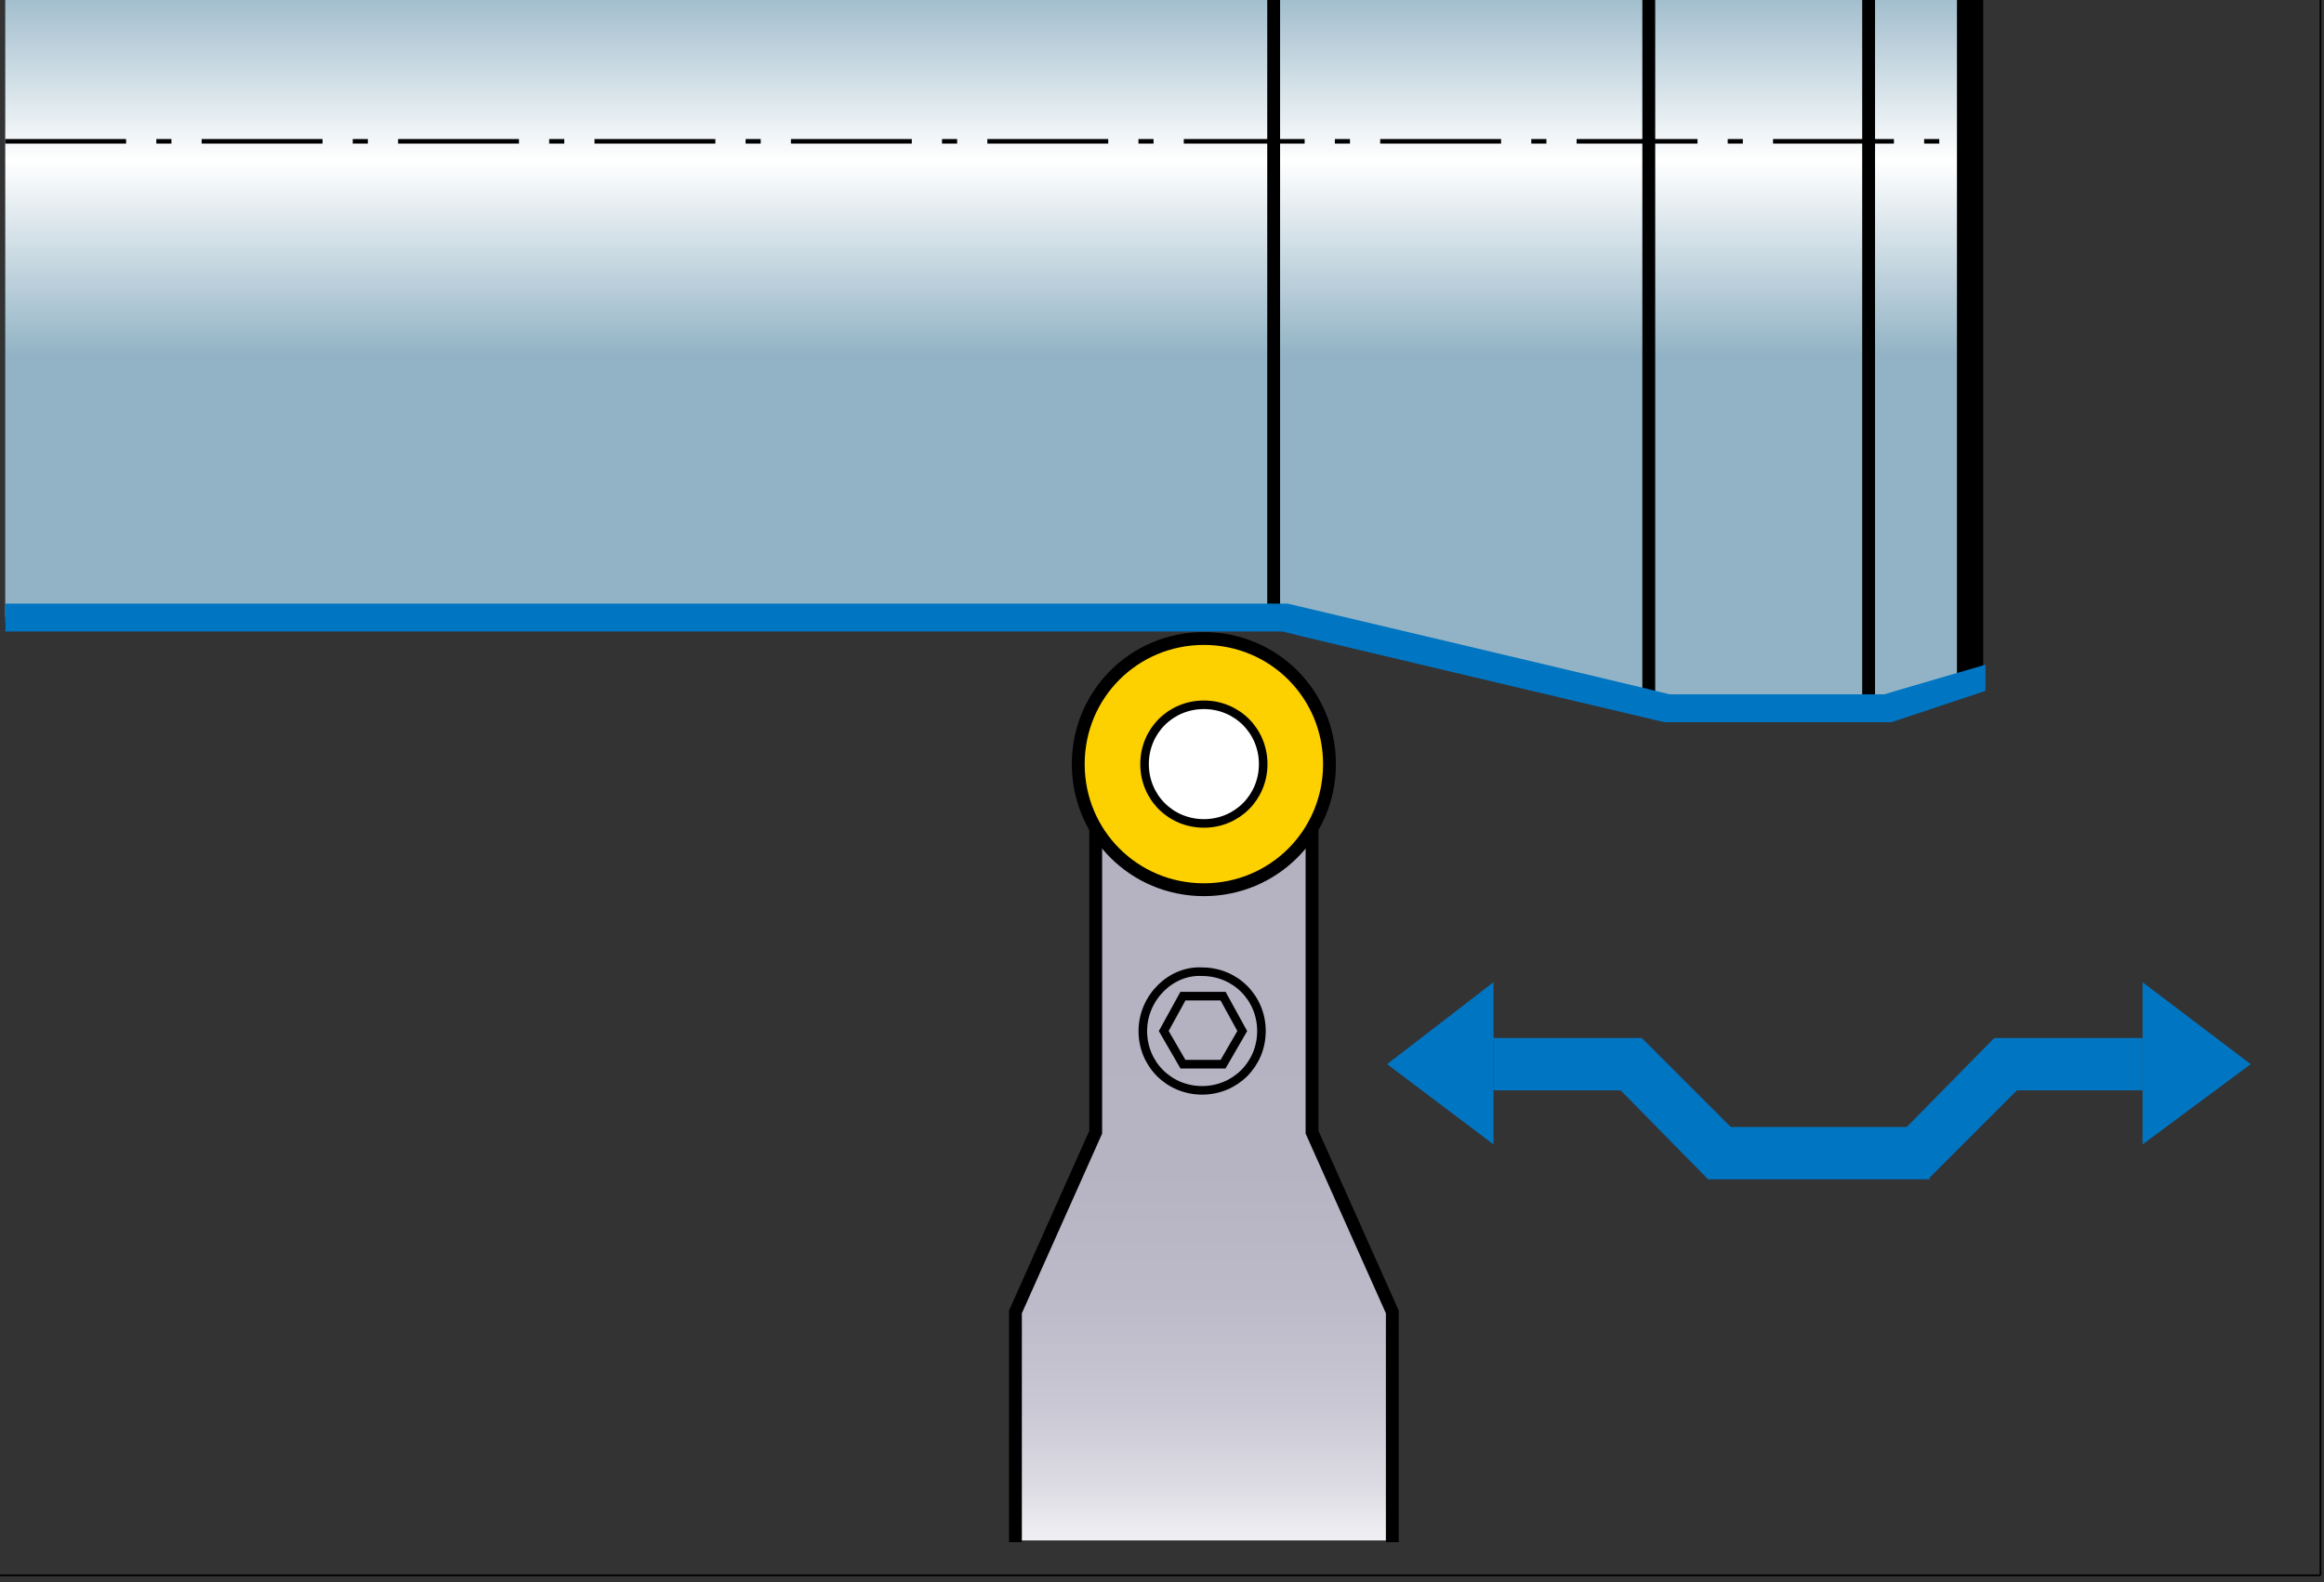 <?xml version="1.0" encoding="utf-8"?>
<!-- Generator: Adobe Illustrator 28.3.0, SVG Export Plug-In . SVG Version: 6.00 Build 0)  -->
<svg version="1.1" id="レイヤー_1" xmlns="http://www.w3.org/2000/svg" xmlns:xlink="http://www.w3.org/1999/xlink" x="0px"
	 y="0px" viewBox="0 0 133.2 90.7" enable-background="new 0 0 133.2 90.7" xml:space="preserve">
<rect x="0" y="0" width="133.2" height="90.7" fill="#333333" stroke="none"/>
<g>
	<g>
		<g>
			<g>
				<defs>
					<rect id="SVGID_1_" x="58.2" y="47.4" width="21.6" height="40.9"/>
				</defs>
				<clipPath id="SVGID_00000038388686944644786950000011866657423130738877_">
					<use xlink:href="#SVGID_1_"  overflow="visible"/>
				</clipPath>
				<g clip-path="url(#SVGID_00000038388686944644786950000011866657423130738877_)">
					<g>
						<g>
							<defs>
								<polyline id="SVGID_00000036220891688511506000000003909231436509191843_" points="75.2,47.6 75.2,64.9 79.8,75.2 
									79.8,88.4 58.2,88.4 58.2,75.2 62.8,64.9 62.8,47.4 75.2,47.6 								"/>
							</defs>
							<clipPath id="SVGID_00000132801937630408929110000004615537195587464119_">
								<use xlink:href="#SVGID_00000036220891688511506000000003909231436509191843_"  overflow="visible"/>
							</clipPath>
							
								<linearGradient id="SVGID_00000101090734652973368400000000050880387677951873_" gradientUnits="userSpaceOnUse" x1="-1086.175" y1="492.19" x2="-1085.025" y2="492.19" gradientTransform="matrix(0 39.246 39.246 0 -19247.508 42673.379)">
								<stop  offset="0" style="stop-color:#B4B1C1"/>
								<stop  offset="0.484" style="stop-color:#B6B3C3"/>
								<stop  offset="0.659" style="stop-color:#BDBBC9"/>
								<stop  offset="0.783" style="stop-color:#CAC8D4"/>
								<stop  offset="0.884" style="stop-color:#DDDCE4"/>
								<stop  offset="0.969" style="stop-color:#F5F5F8"/>
								<stop  offset="1" style="stop-color:#FFFFFF"/>
							</linearGradient>
							
								<rect x="58.2" y="47.4" clip-path="url(#SVGID_00000132801937630408929110000004615537195587464119_)" fill="url(#SVGID_00000101090734652973368400000000050880387677951873_)" width="21.6" height="40.9"/>
						</g>
					</g>
				</g>
			</g>
		</g>
	</g>
	<polyline fill="none" stroke="#000000" stroke-width="0.736" points="58.2,88.4 58.2,75.2 62.8,64.9 62.8,47.4 	"/>
	<polyline fill="none" stroke="#000000" stroke-width="0.736" points="75.2,47.6 75.2,64.9 79.8,75.2 79.8,88.4 	"/>
	<path fill="#FDD000" d="M61.8,43.8c0,4,3.2,7.2,7.2,7.2c4,0,7.2-3.2,7.2-7.2c0-4-3.2-7.2-7.2-7.2C65,36.6,61.8,39.8,61.8,43.8"/>
	<path fill="none" stroke="#000000" stroke-width="0.736" d="M61.8,43.8c0,4,3.2,7.2,7.2,7.2c4,0,7.2-3.2,7.2-7.2
		c0-4-3.2-7.2-7.2-7.2C65,36.6,61.8,39.8,61.8,43.8z"/>
	<path fill="#FFFFFF" d="M65.6,43.8c0,1.9,1.5,3.4,3.4,3.4c1.9,0,3.4-1.5,3.4-3.4c0-1.9-1.5-3.4-3.4-3.4
		C67.1,40.4,65.6,41.9,65.6,43.8"/>
	<path fill="none" stroke="#000000" stroke-width="0.491" d="M65.6,43.8c0,1.9,1.5,3.4,3.4,3.4c1.9,0,3.4-1.5,3.4-3.4
		c0-1.9-1.5-3.4-3.4-3.4C67.1,40.4,65.6,41.9,65.6,43.8z"/>
	<path fill="none" stroke="#000000" stroke-width="0.491" d="M65.5,59.1c0,1.9,1.5,3.4,3.4,3.4c1.9,0,3.4-1.5,3.4-3.4
		c0-1.9-1.5-3.4-3.4-3.4C67.1,55.6,65.5,57.2,65.5,59.1z"/>
	<polyline fill="#B4B1C1" points="67.8,61 70.1,61 71.2,59.1 70.1,57.1 67.8,57.1 66.7,59.1 67.8,61 	"/>
	<polygon fill="none" stroke="#000000" stroke-width="0.491" points="67.8,61 70.1,61 71.2,59.1 70.1,57.1 67.8,57.1 66.7,59.1 	"/>
	<g>
		<g>
			<g>
				<defs>
					<rect id="SVGID_00000032627840523733305480000004397760300980695181_" x="0.3" width="113.1" height="40.7"/>
				</defs>
				<clipPath id="SVGID_00000096752143060735601460000016873044575297866922_">
					<use xlink:href="#SVGID_00000032627840523733305480000004397760300980695181_"  overflow="visible"/>
				</clipPath>
				<g clip-path="url(#SVGID_00000096752143060735601460000016873044575297866922_)">
					<g>
						<g>
							<defs>
								<polyline id="SVGID_00000152265490786360064610000006708161480085388699_" points="73.5,35.7 0.3,35.7 0.3,0 113.3,0 
									113.3,38.9 107.6,40.7 95,40.7 73.5,35.7 								"/>
							</defs>
							<clipPath id="SVGID_00000142894575446316523200000005973294914945522307_">
								<use xlink:href="#SVGID_00000152265490786360064610000006708161480085388699_"  overflow="visible"/>
							</clipPath>
							
								<linearGradient id="SVGID_00000057136697546860496070000000310099378876718005_" gradientUnits="userSpaceOnUse" x1="-1086.197" y1="491.523" x2="-1085.047" y2="491.523" gradientTransform="matrix(0 38.646 38.646 0 -18938.606 41975.441)">
								<stop  offset="0" style="stop-color:#92B3C5"/>
								<stop  offset="5.700000e-03" style="stop-color:#92B3C5"/>
								<stop  offset="0.25" style="stop-color:#FFFFFF"/>
								<stop  offset="0.5" style="stop-color:#92B3C5"/>
								<stop  offset="1" style="stop-color:#92B3C5"/>
							</linearGradient>
							
								<rect x="0.3" clip-path="url(#SVGID_00000142894575446316523200000005973294914945522307_)" fill="url(#SVGID_00000057136697546860496070000000310099378876718005_)" width="113.1" height="40.7"/>
						</g>
					</g>
				</g>
			</g>
		</g>
	</g>
	
		<line fill="none" stroke="#000000" stroke-width="0.26" stroke-dasharray="6.928,1.732,0.866,1.732" x1="0.3" y1="8.1" x2="112.9" y2="8.1"/>
	<line fill="none" stroke="#000000" stroke-width="0.736" x1="107.1" y1="0" x2="107.1" y2="40.7"/>
	<line fill="none" stroke="#000000" stroke-width="0.736" x1="94.5" y1="0" x2="94.5" y2="40.7"/>
	<line fill="none" stroke="#000000" stroke-width="0.736" x1="73" y1="0" x2="73" y2="35.7"/>
	<polyline fill="none" stroke="#000000" stroke-width="0.736" points="0.3,35.7 73.5,35.7 95,40.7 107.6,40.7 113.3,38.9 113.3,0 	
		"/>
	<line fill="none" stroke="#000000" stroke-width="1.473" x1="112.9" y1="38.7" x2="112.9" y2="0"/>
	<path fill="#0075C2" d="M73.6,34.6H0.3v1.6c0,0,72.9,0,73.2,0c0.3,0.1,21.9,5.2,21.9,5.2h13l5.4-1.8l0-1.5c0,0-5.5,1.6-5.8,1.7
		c-0.3,0-12,0-12.3,0c-0.3-0.1-21.9-5.2-21.9-5.2L73.6,34.6"/>
	<polyline fill="#0075C2" points="79.5,61 85.6,65.6 85.6,56.3 79.5,61 	"/>
	<polyline fill="#0075C2" points="129,61 122.8,65.6 122.8,56.3 129,61 	"/>
	<rect x="85.6" y="59.5" fill="#0075C2" width="8.5" height="3"/>
	<rect x="114.3" y="59.5" fill="#0075C2" width="8.5" height="3"/>
	<rect x="97.9" y="64.6" fill="#0075C2" width="12.7" height="3"/>
	<polyline fill="#0075C2" points="92,61.6 97.9,67.6 100.1,65.5 94.1,59.5 92,61.6 	"/>
	<polyline fill="#0075C2" points="116.5,61.6 110.5,67.6 108.4,65.5 114.3,59.5 116.5,61.6 	"/>
	<line fill="none" stroke="#000000" stroke-width="0.1" stroke-miterlimit="10" x1="133" y1="90.3" x2="133" y2="0"/>
</g>
<line fill="none" stroke="#000000" stroke-width="0.1" stroke-miterlimit="10" x1="133" y1="90.3" x2="0" y2="90.3"/>
</svg>
